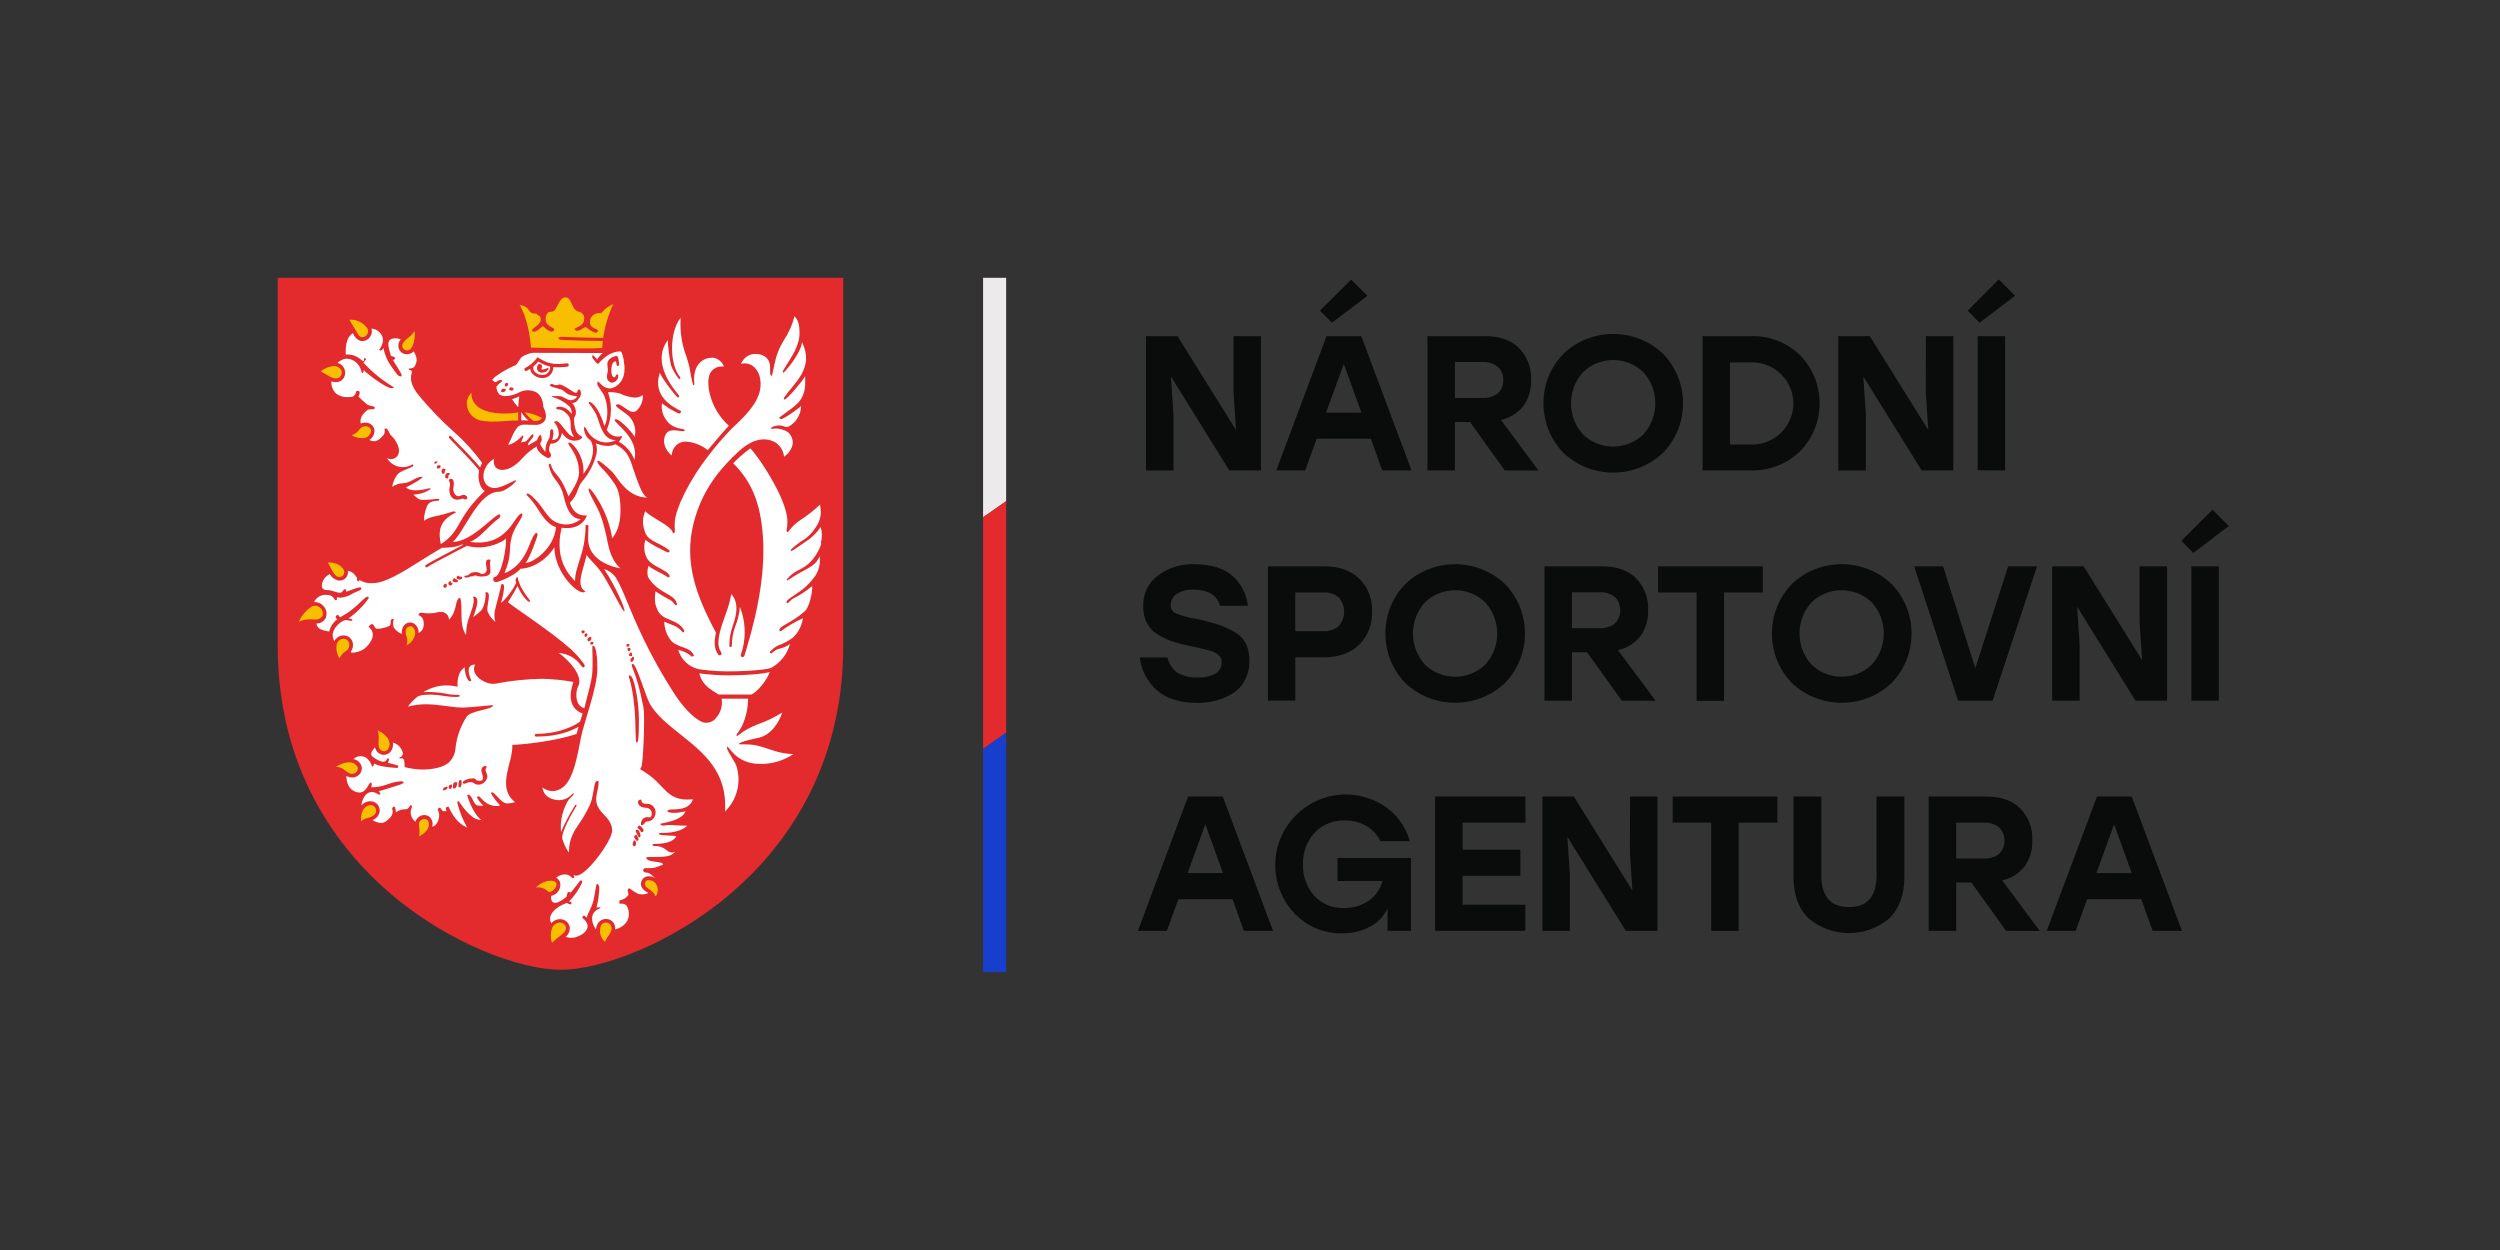 <svg xmlns="http://www.w3.org/2000/svg" xmlns:xlink="http://www.w3.org/1999/xlink" xmlns:serif="http://www.serif.com/" width="100%" height="100%" viewBox="0 0 692 346" xml:space="preserve" style="fill-rule:evenodd;clip-rule:evenodd;stroke-linejoin:round;stroke-miterlimit:2;"><rect x="0" y="0" width="692" height="346" fill="#333333" stroke="none"/> <g id="Vrstva_2"> </g> <g id="Vrstva_1"> <g transform="matrix(1,0,0,1,-75.15,-124.66)"> <path d="M230.3,393.08C219.17,393.08 199.46,385.87 183.3,372.08C169.03,359.9 152.02,338.08 152.02,303.42L152.02,201.55L308.56,201.55L308.56,303.45C308.56,338.14 291.56,359.93 277.28,372.11C261.14,385.87 241.43,393.11 230.28,393.11" style="fill:rgb(227,42,45);fill-rule:nonzero;"></path> </g> <g transform="matrix(1,0,0,1,-75.15,-124.66)"> <path d="M209.55,337.78C209.55,338.23 210.06,338.91 210.06,339.62C209.882,340.816 208.904,341.745 207.7,341.86C206.14,341.86 206.7,341.16 205.24,341.16C204.52,341.16 204.09,341.58 203.78,341.58C203.47,341.58 203.23,341.58 203.23,341.33C203.23,340.63 205.01,340.11 206.08,340.11C207.15,340.11 206.45,340.77 207.89,340.77C208.17,340.77 208.83,340.86 208.83,340.01C208.83,339.16 208.4,338.52 208.4,337.94C208.34,337.356 208.728,336.812 209.3,336.68C209.63,336.68 209.87,336.79 209.87,336.94C209.87,337.09 209.55,337.33 209.55,337.78M202.93,341.31C202.93,342.62 202.47,342.58 202.31,342.58C202.306,342.58 202.302,342.58 202.298,342.58C202.156,342.58 202.038,342.463 202.038,342.32C202.038,342.31 202.039,342.3 202.04,342.29C202.04,340.44 202.48,340.57 202.63,340.57C202.78,340.57 202.93,340.57 202.93,341.31M201.73,341.37C201.73,341.55 201.55,342.94 200.81,342.94C200.5,342.94 200.54,342.7 200.54,342.41C200.54,341.22 200.95,341.16 201.37,341.16C201.59,341.16 201.73,341.24 201.73,341.37M200.32,342.02C200.32,342.15 200.23,343.02 199.78,343.02C199.33,343.02 199.35,342.67 199.35,342.45C199.35,342.01 199.93,341.81 200.07,341.81C200.08,341.809 200.09,341.808 200.1,341.808C200.221,341.808 200.32,341.907 200.32,342.028C200.32,342.029 200.32,342.029 200.32,342.03M199.09,342.65C199.09,342.9 198.31,343.45 198.09,343.45C197.87,343.45 197.78,343.45 197.78,343.24C197.78,342.63 198.58,342.46 198.69,342.46C198.8,342.46 199.06,342.4 199.06,342.65M233.82,313.42C231.01,312.911 228.165,312.62 225.31,312.55C220.945,312.608 216.594,313.06 212.31,313.9C212.091,313.932 211.871,313.949 211.65,313.95C209.65,313.95 206.98,312.41 206.45,310.55C206.253,309.896 206.348,309.189 206.71,308.61C205.88,308.61 203.78,308.81 205.61,313.03C204.53,314.17 203.55,309.96 203.83,309.37C201.35,310.8 201.83,314.73 201.83,314.73L200.62,314.53C200.002,314.43 199.376,314.38 198.75,314.38C196.488,314.391 194.274,315.036 192.36,316.24C194.395,316.132 196.436,316.266 198.44,316.64C199.607,316.909 200.803,317.03 202,317C202.18,317 202.36,317 202.38,317.22C202.4,317.44 202.27,317.51 202.09,317.53C201.822,317.567 201.551,317.584 201.28,317.58C200.292,317.571 199.306,317.491 198.33,317.34C197.06,317.096 195.773,316.959 194.48,316.93C192.84,316.93 191.24,317.03 190.54,317.63C189.607,318.396 188.773,319.276 188.06,320.25C189.67,319.829 191.326,319.611 192.99,319.6C196.72,319.6 200.28,320.51 202.99,320.51C205.7,320.51 211.63,319.75 211.63,319.88C211.63,321.12 205.48,321.22 204.26,323.12C202.661,325.639 201.636,328.48 201.26,331.44C201.219,332.965 200.621,334.424 199.58,335.54C197.95,337.17 194.65,337.66 192.18,337.66C190.743,337.655 189.311,337.49 187.91,337.17L187.13,336.98L187.13,336.17C187.13,333.44 185.61,335.22 185.69,334.32C186.25,334.246 186.673,333.764 186.673,333.2C186.673,333.007 186.624,332.818 186.53,332.65C186.106,331.451 185.118,330.534 183.89,330.2C184.079,331.222 183.744,332.274 183,333C182.547,333.383 181.973,333.595 181.38,333.6C180.962,333.598 180.552,333.488 180.19,333.28C179.558,332.883 179.111,332.249 178.95,331.52C178.38,332.18 177.56,333.11 178.03,333.83C178.27,334.2 181.71,336.83 182.32,334.65C182.38,334.43 182.83,334.65 182.83,334.92C182.83,335.19 182.45,335.74 182.53,335.78C183.18,336.07 185.34,336.37 185.4,336.72C185.46,337.07 185.22,337.23 184.92,337.22C180.41,336.93 179.1,336.29 178.69,335.94C178.69,336.5 178.25,337.08 178.12,336.76C177.871,335.912 177.385,335.152 176.72,334.57C175.61,333.683 173.993,333.775 172.99,334.78C174.135,334.971 175.048,335.853 175.28,336.99C175.409,338.06 174.846,339.102 173.88,339.58C173.496,339.775 173.071,339.874 172.64,339.87C172.07,339.858 171.511,339.711 171.01,339.44C171.13,343.54 173.83,344.03 174.69,344.03C176.54,344.03 177.32,341.28 177.69,341.28C178.47,341.28 177.69,342.59 178.05,342.59C179.299,342.565 180.538,342.363 181.73,341.99C182.48,341.78 183.05,341.5 183.73,341.32C185.45,340.87 186.85,340.76 186.85,341.21C186.85,341.66 185.49,341.97 184.02,342.44C182.55,342.91 180.72,343.49 179.94,343.69C180.58,344.23 180.5,344.62 180.16,344.62C179.82,344.62 179.16,343.89 178.11,343.89C175.89,343.89 175.17,346.89 175.21,347.58C176.024,346.613 177.339,346.22 178.55,346.58C179.619,346.968 180.315,348.014 180.26,349.15C180.131,350.297 179.351,351.272 178.26,351.65C178.96,352.119 179.77,352.398 180.61,352.46C181.69,352.46 182.39,351.74 183.28,350.83C183.823,350.192 183.99,349.313 183.72,348.52C183.64,348.16 184.15,347.92 184.25,347.94C184.76,348.04 184.65,349.58 184.77,349.49C185.479,348.965 186.337,348.678 187.22,348.67C187.61,348.67 188.1,348.74 188.65,347.67C188.84,347.3 189.29,347.67 189.15,348.11C188.468,349.503 188.893,351.201 190.15,352.11C190.316,351.552 190.67,351.069 191.15,350.74C191.995,350.105 193.165,350.105 194.01,350.74C194.784,351.424 195.086,352.503 194.78,353.49C196.32,353.3 197.35,350.28 196.29,348.77C196.2,348.63 196.69,348.21 196.88,348.21C197.07,348.21 197.58,349.21 197.88,349.21C198.173,349.217 198.465,349.187 198.75,349.12C198.633,348.853 198.559,348.57 198.53,348.28C198.53,348.12 199.21,347.91 199.32,347.96C199.43,348.01 200.85,352.24 204.46,353.72C203.224,351.524 202.295,349.169 201.7,346.72C201.7,346.6 201.95,346.38 202.09,346.41C202.23,346.44 205.25,351.6 208.09,351.6L208.37,351.6C205.92,349.79 204.48,344.93 204.49,344.78C204.5,344.63 204.88,344.57 205.02,344.66C206.14,345.36 206.17,347.66 207.69,347.66L208.98,347.66C208.233,347.022 207.619,346.244 207.17,345.37C207.17,345.26 207.38,345.06 207.6,345.06C208.22,345.06 209.33,347.77 212.69,347.77C212.999,347.793 213.308,347.738 213.59,347.61C212.59,346.591 211.73,345.444 211.03,344.2C211.063,344.069 211.176,343.973 211.31,343.96C212.14,343.96 213.99,347.05 215.45,347.05C216.223,347.038 216.991,346.917 217.73,346.69C213.96,343.83 215.35,339.25 216.16,335.86C216.552,334.534 216.82,333.175 216.96,331.8L216.96,330.86L217.9,330.81C219.54,330.72 228.52,329.94 234.74,327.81C234.74,327.81 234.92,327.11 235.32,325.81C233.53,326.81 229.96,328.55 223.55,328.55C223.342,328.55 223.17,328.378 223.17,328.17C223.17,327.962 223.342,327.79 223.55,327.79C230.37,327.79 234.69,325.22 235.71,324.39C235.95,323.59 236.42,322.13 236.42,322.13C236.42,322.13 231.25,320.91 233.84,313.5M204.51,262.35C204.511,262.36 204.511,262.37 204.511,262.38C204.511,262.664 204.283,262.9 204,262.91C203.59,262.91 203.52,262.68 203.22,262.68C202.753,262.823 202.275,262.923 201.79,262.98C199.79,262.98 199.53,260.98 199.53,260.32C199.53,259.66 199.72,259.32 199.72,258.69C199.72,258.06 199.4,257.85 199.4,257.63C199.4,257.41 199.75,257.18 199.89,257.18C200.71,257.18 200.77,258 200.77,258.64C200.77,259.28 200.62,259.56 200.62,260.02C200.62,261.14 201.29,262.02 202.06,262.02C202.83,262.02 202.7,261.64 203.4,261.64C203.875,261.612 204.319,261.885 204.51,262.32M199.66,255.86C199.66,256.05 199.22,256.13 199.22,256.49C199.22,256.64 199.28,256.64 199.28,256.77C199.27,256.96 199.111,257.111 198.92,257.111C198.91,257.111 198.9,257.111 198.89,257.11C198.4,257.11 198.38,256.79 198.38,256.56C198.38,255.63 199.02,255.56 199.28,255.56C199.54,255.56 199.66,255.69 199.66,255.89M198.46,254.62C198.46,254.97 198.26,254.87 198.26,255.36C198.255,255.612 198.052,255.82 197.8,255.83C197.48,255.83 197.39,255.4 197.39,255.07C197.39,254.58 197.66,254.38 197.92,254.38C198.18,254.38 198.46,254.44 198.46,254.62M197.11,253.76C197.11,254.31 196.41,254.38 196.33,254.38C196.25,254.38 196.1,254.27 196.1,254.03C196.1,253.58 196.22,253.43 196.61,253.43C196.82,253.43 197.11,253.43 197.11,253.76M196.22,252.49C196.22,252.59 195.88,253 195.65,253C195.42,253 195.32,252.94 195.32,252.8C195.32,252.66 195.71,252.33 195.92,252.33C196.13,252.33 196.22,252.39 196.22,252.49M207.8,254.89C205.95,252.59 203.54,250.14 201.8,248.34C200.8,247.27 199.93,246.43 199.48,245.9C199.43,245.839 199.403,245.763 199.403,245.685C199.403,245.582 199.45,245.484 199.53,245.42C199.592,245.354 199.679,245.316 199.77,245.316C199.861,245.316 199.948,245.354 200.01,245.42C200.44,245.93 201.26,246.76 202.3,247.82C203.98,249.53 206.24,251.82 208.06,254.04C208.203,253.607 208.388,253.188 208.61,252.79L208.43,252.55C206.174,249.456 203.577,246.625 200.69,244.11C197.373,241.128 194.268,237.917 191.4,234.5C188.61,231.21 188.71,229.39 189.13,227.81C189.39,226.87 188.26,227.37 188.26,226.7C188.6,226.7 189.69,226.56 189.94,226.06C190.54,224.84 190.88,224.06 189.67,221.92C189.193,222.422 188.533,222.711 187.84,222.72C186.756,222.77 185.776,222.049 185.5,221C185.266,220.151 185.485,219.239 186.08,218.59C185.624,218.397 185.135,218.299 184.64,218.3C181.64,218.3 182.75,220.97 183.37,223.18C183.71,223.31 184.37,223.31 184.57,223.88C184.57,223.98 184.05,224.27 183.93,224.35C184.14,224.78 184.61,225.4 185.18,226.35C185.91,227.61 186.76,228.85 186.1,228.85C185.28,228.85 184.84,228.01 183.64,226.32C182.464,224.749 181.663,222.929 181.3,221C181.17,221.22 180.73,222 180.09,221.53C182.92,217.74 179.35,215.53 177.97,215.64C178.163,216.278 178.102,216.966 177.8,217.56C177.349,218.51 176.37,219.102 175.32,219.06C174.79,219.06 173.57,218.65 172.84,216.88C170.65,218.21 170.84,221.5 170.84,222.8C172.409,222.675 173.963,223.204 175.13,224.26C176.297,225.316 175.77,223.75 175.96,223.75C176.183,223.785 176.387,223.894 176.54,224.06C176.54,224.14 175.7,225 175.76,225.06C178.214,227.717 181.04,230.004 184.15,231.85C183.63,233.35 177.22,228.53 175.82,227.11C175.82,227.82 175.54,227.94 175.32,227.94C174.59,224.24 171.42,223.58 170.21,224.09C169.597,224.331 169.026,224.668 168.52,225.09C169.451,225.318 170.205,226.004 170.52,226.91C170.89,227.916 170.635,229.05 169.87,229.8C169.38,230.233 168.743,230.462 168.09,230.44C167.676,230.429 167.266,230.361 166.87,230.24C166.792,231.524 167.296,232.777 168.24,233.65C169.18,234.326 170.325,234.654 171.48,234.58C172.41,234.58 173.48,234.64 173.75,232.94C175.44,232.44 174.39,234.43 174.39,234.43C175.119,235.203 175.905,235.922 176.74,236.58C177.74,237.31 179.51,236.86 178.66,237.95C178.19,237.95 177.25,237.82 176.77,238.21C174.77,239.8 174.84,241.12 175.01,241.9C175.609,241.619 176.287,241.552 176.93,241.71C177.865,241.915 178.596,242.653 178.79,243.59C178.903,244.722 178.364,245.825 177.4,246.43C177.786,246.657 178.222,246.784 178.67,246.8C179.52,246.8 180.28,246.3 181.28,245.12C181.646,244.634 181.75,243.998 181.56,243.42C182.42,242.64 182.89,244.73 183.3,245.1C184.71,246.36 185.72,248.37 185.59,249.65C185.548,250.328 185.197,250.951 184.64,251.34C184.265,251.605 183.819,251.752 183.36,251.76C182.968,251.753 182.585,251.643 182.25,251.44C183.156,253.002 184.83,253.966 186.636,253.966C187.557,253.966 188.461,253.715 189.25,253.24C189.48,253.12 189.63,253.47 189.57,253.56C189.13,254.25 186.2,254.81 185.19,255.96C184.406,256.966 183.896,258.158 183.71,259.42C184.552,258.842 185.532,258.497 186.55,258.42C188.82,258.42 190.11,256.63 191.94,256.63C192.94,256.63 188.79,259.03 187.52,259.57C189.2,261.25 193.91,259.8 194.03,259.8C194.15,259.8 194.3,259.8 194.3,260.06C192.889,261.006 191.238,261.53 189.54,261.57C190.41,262.33 191.13,263.02 191.9,263.02C196.19,263.02 196.74,262.4 196.74,263.02C196.74,263.64 194.03,262.67 193.24,265.02C192.759,266.229 192.512,267.519 192.51,268.82C193.94,267.82 194.98,267.72 196.92,267.28C198.86,266.84 200.39,266.21 200.8,266.21C201.21,266.21 201.37,266.52 201.24,266.58C196.18,268.94 196.62,272.58 197.18,275.27C203.01,271.54 201.1,268.46 209.33,260.55C208.24,260 207.18,257.55 207.76,254.83M218.88,234.38C218.238,234.698 217.569,234.956 216.88,235.15C217.321,235.862 217.826,236.531 218.39,237.15L218.6,237.34C218.646,236.335 218.746,235.334 218.9,234.34M226.97,226.77C226.626,227.458 225.884,227.859 225.12,227.77C225.072,227.776 225.023,227.779 224.975,227.779C224.327,227.779 223.795,227.246 223.795,226.599C223.795,226.536 223.8,226.472 223.81,226.41C223.81,226.05 224.02,225.41 224.49,225.41C224.497,225.41 224.504,225.41 224.51,225.41C224.887,225.41 225.199,225.714 225.21,226.09C225.21,226.31 225.04,226.5 225.04,226.72C225.04,226.94 225.21,226.95 225.41,226.95C225.898,226.879 226.369,226.72 226.8,226.48C226.95,226.48 226.97,226.68 226.97,226.78M227.41,226.12C226.252,225.852 225.148,225.385 224.15,224.74C223.758,225.235 223.312,225.684 222.82,226.08C222.628,226.662 222.81,227.306 223.28,227.7C224.094,228.436 225.258,228.649 226.28,228.25C227.055,227.836 227.509,226.995 227.43,226.12M246.51,225.41C246.51,225.64 246.45,225.98 246.16,225.98C245.57,225.98 245.94,224.69 245.48,224.69C245.18,224.69 244.36,225.06 244.36,227.09C244.36,228.73 244.81,229.09 245.22,229.09C245.63,229.09 245.49,228.31 246,228.31C246.15,228.31 246.275,228.43 246.28,228.58C246.283,228.623 246.285,228.667 246.285,228.71C246.285,229.726 245.456,230.566 244.44,230.58C243.71,230.415 243.175,229.778 243.14,229.03C243.14,228.28 243.4,227.64 243.4,227.03C243.4,226.42 243.26,225.98 243.26,225.44C243.26,223.83 245.26,223.19 245.82,223.19C246.38,223.19 246.51,225.19 246.51,225.41M232.58,225.65C232.583,225.671 232.585,225.692 232.585,225.714C232.585,225.929 232.423,226.112 232.21,226.14C230.91,226.343 229.59,226.384 228.28,226.26C228.335,227.426 227.688,228.518 226.64,229.03C226.212,229.219 225.748,229.315 225.28,229.31C224.329,229.307 223.413,228.951 222.71,228.31C222.256,227.906 221.97,227.345 221.91,226.74C221.587,226.954 221.253,227.151 220.91,227.33C220.847,227.344 220.783,227.344 220.72,227.33C220.556,227.329 220.405,227.236 220.33,227.09C220.229,226.881 220.314,226.626 220.52,226.52C221.753,225.876 222.831,224.972 223.68,223.87L223.91,223.53L224.26,223.74C226.61,225.21 228.26,225.74 232.08,225.22C232.313,225.191 232.529,225.357 232.56,225.59M217.3,232.21C217.3,232.45 217.18,232.77 216.92,232.77C216.66,232.77 216.13,232.77 216.13,232.52C216.13,232.27 216.13,231.87 216.54,231.87C216.77,231.87 217.3,231.97 217.3,232.21M215.79,231C215.79,231.19 215.71,231.62 215.31,231.62C214.91,231.62 214.89,231.51 214.89,231.38C214.89,231.25 214.95,230.63 215.31,230.63C215.67,230.63 215.79,230.8 215.79,231M214.42,232.25C214.66,232.25 215.16,232.25 215.16,232.58C215.16,232.91 214.67,233.23 214.27,233.23C213.87,233.23 213.87,233.11 213.87,232.95C213.87,232.79 213.96,232.25 214.42,232.25M247.84,224.43L247.72,223.9C247.51,222.97 247.24,221.84 246.72,221.9C242.93,222.18 240.95,225.36 240.72,225.36C240.33,225.36 240.01,224.84 239.54,224.26C239.22,223.87 239.08,223.79 239.08,223.26C239.08,222.5 240,223.63 240.41,224.19C240.838,223.51 241.367,222.9 241.98,222.38C239.47,222.38 222.91,222.32 222.72,222.32C222.273,222.355 221.832,222.449 221.41,222.6C219.6,223.23 219.33,223.67 218.89,224.4C218.659,224.793 218.398,225.167 218.11,225.52L217.94,225.71L217.7,225.8C215.936,226.552 214.259,227.494 212.7,228.61L212.59,228.69C212.191,228.932 211.836,229.239 211.54,229.6C211.244,229.961 211.54,229.84 212.14,230.46C212.483,230.397 212.804,230.245 213.07,230.02C213.48,229.7 214.5,229.89 214.07,230.26C213.516,230.653 213.012,231.113 212.57,231.63C212.542,232.407 212.806,233.168 213.31,233.76C213.863,234.183 214.559,234.373 215.25,234.29C216.455,234.232 217.632,233.911 218.7,233.35C220.192,232.513 222.005,232.464 223.54,233.22C224.41,233.73 225.45,234.86 225.54,237.29C226.13,238.48 226.65,240.08 225.88,241.19C225.212,241.974 224.193,242.372 223.17,242.25L222.17,242.25C221.02,242.25 219.42,241.92 218.48,242.81C217.808,243.638 217.262,244.562 216.86,245.55C216.552,246.326 216.188,247.078 215.77,247.8C218.16,247.37 219.52,245.19 219.94,245.19C220.36,245.19 219.44,246.53 219.43,247.19C219.764,246.985 220.148,246.877 220.54,246.88C221.01,246.88 222.25,244.88 222.54,244.88C222.83,244.88 222.83,245.02 222.83,245.17C222.83,246.01 221.25,246.93 221.25,247.88C221.25,248.14 223.6,246.56 223.85,246.46C223.85,246.17 224.32,245.07 224.79,245.07C224.94,245.07 225.1,245.89 225.1,246.42C225.1,246.95 224.69,247.16 224.69,247.53C224.69,247.9 226.13,249.99 226.13,249.68C226.13,246.34 227.38,246.81 227.38,244.8C227.38,243.38 227.75,243.47 227.93,243.47C228.11,243.47 228.32,243.55 228.32,244.47C228.325,245.152 228.206,245.83 227.97,246.47C231.03,246.47 229.64,242.55 228.57,241.57C228.36,241.37 229,241.22 229.1,241.22C230.43,241.22 232.24,245.59 234.1,245.59C233.534,244.914 233.207,244.07 233.17,243.19C232.99,241.58 233.34,240.19 231.78,238.96C231.178,238.333 230.349,237.972 229.48,237.96C229.29,237.954 229.127,237.817 229.09,237.63C229.09,237.43 229.2,237.27 230.09,237.27C230.98,237.27 232.09,237.56 233.45,239.27C233.467,238.521 233.238,237.787 232.8,237.18C231.562,236.034 230.082,235.179 228.47,234.68C226.858,234.181 228.39,234.31 230.01,234.31C231.11,234.31 232.01,235.44 233.14,235.44C234.05,235.44 234.89,234.68 234.89,234.35C234.141,234.29 233.402,234.139 232.69,233.9C231.86,233.64 231.24,232.71 230.5,232.48C228.8,231.94 227.34,231.69 227.34,231.33C227.34,231.19 227.63,230.92 227.93,230.92C228.23,230.92 228.32,231.27 229.1,231.27C229.7,231.27 229.64,231.09 230.05,231.09C231.15,231.09 233.92,233.41 234.54,233.41C235.16,233.41 234.85,232.5 235.4,232.5C235.95,232.5 235.95,233.32 235.95,233.55C235.977,234.158 235.704,234.741 235.22,235.11C234.936,235.795 234.251,236.231 233.51,236.2C233.92,236.63 235.32,238.62 234.05,240.32C234.05,241.18 233.92,244.77 236.31,245.53C236.75,246.16 233,248.17 230.7,244.46C230.44,245.79 229.76,247.54 227.52,247.46C226.52,249.94 227.67,249.69 227.67,250.68C227.665,251.097 227.327,251.439 226.91,251.45C226.56,251.45 223.71,249.9 223.71,248.23C222.212,249.11 220.862,250.22 219.71,251.52C218.811,252.598 217.71,253.492 216.47,254.15C214.74,254.95 213.18,254.91 212.38,254.04C211.827,253.359 211.671,252.435 211.97,251.61C207.75,254.04 208.17,259.75 212.04,259.75C214.24,259.75 218.04,257.16 218.04,257.65C218.04,258.14 214.97,260.77 213.26,260.77C207.5,260.77 203.7,271.95 200.48,274.65C205.89,274.65 211.89,267.02 213.48,267.02C213.63,267.02 213.75,267.76 213.29,268.09C210.41,270.14 208.07,273.65 205.21,274.65C216.02,276.29 217.53,266.78 219.63,266.78C220.36,267.51 217.63,270.12 216.8,273.26C215.8,277.12 217,277.95 214.8,283.26C215.44,283.26 218.02,281.81 219.63,279.5C221.76,276.44 222.07,273.57 223.46,272.18C223.68,271.96 223.95,272.46 223.95,272.77C223.95,273.08 221.73,279.35 220.61,280.48C222.71,280.48 228.56,276.48 229.04,270.56C227.39,270.1 225.84,268.47 224.33,266.03C221.53,261.53 220.56,261.93 220.97,261.37C221.38,260.81 223.31,262.82 224.33,264.04C225.35,265.26 226.48,267.3 227.91,268.5C230.271,270.339 233.629,270.268 235.91,268.33C232.91,268.33 231.78,264.67 231.23,262.17C230.45,258.62 228.45,257.29 227.81,255.73C227.06,253.91 226.86,253 227.36,253C227.71,253 227.64,253.79 228.36,254.91C229.59,256.7 230.53,256.91 232.52,262.07C233.19,260.96 235.43,257.82 235.43,255.51C235.43,250.17 231.98,247.79 232.52,247.2C233.06,246.61 237.03,250.38 236.64,255.83C240.41,251.03 239.39,246.97 238.24,246.26C237.09,245.55 236.59,243.06 236.84,242.95C237.54,242.61 237.41,244.76 240.09,246.32C241.773,247.344 243.877,247.408 245.62,246.49C241.88,246.49 241.23,241.86 240.35,239.78C239.47,237.7 238.03,236.33 238.1,236.1C238.36,235.27 240.86,237.17 242.45,242.61C243.91,239.88 243.2,235.37 242.03,233.54C241.03,231.93 240.03,230.96 240.64,230.34C240.98,229.98 242.49,233.34 245.4,231.73C247.96,230.29 248.4,227.32 247.78,224.5M219.44,241C220.17,241 220.82,241 221.44,241.08C220.637,240.424 219.959,239.628 219.44,238.73L219.44,241M250.8,245.65C251.274,243.843 250.878,241.914 249.73,240.44C248.73,238.92 245.05,237.28 245.73,236.72C246.91,235.72 249.49,239.77 251.3,238.38C252.529,237.271 253.191,235.663 253.1,234.01C252.895,234.149 252.677,234.27 252.45,234.37C251.91,234.602 251.328,234.718 250.74,234.71C249.348,234.586 247.991,234.203 246.74,233.58C245.665,233.29 244.552,233.166 243.44,233.21C244.642,236.598 244.52,240.318 243.1,243.62C243.873,245.152 245.677,245.887 247.3,245.33C247.4,245.33 247.2,246.16 246.44,246.93C248.427,248.028 249.957,249.803 250.75,251.93C252.21,245.8 244.86,241.64 245.32,240.85C245.93,239.85 250.08,244.12 250.86,245.66M246.92,282C245.18,280.59 243.97,277.93 243.43,275.15C242.12,268.36 240.97,266.23 240.21,264.75C239.45,263.27 237.89,260.58 238.07,259.97C238.25,259.36 240,261.55 241.77,264.97C243.17,267.694 244.126,270.624 244.6,273.65C246.41,271.51 246.9,268.65 246.9,265.89C246.9,261.43 245.99,259.57 245.15,258.41C244.252,257.075 243.249,255.815 242.15,254.64C241.36,253.94 240.26,252.58 240.53,252.23C240.8,251.88 243.09,253.76 244.66,255.33C245.99,256.65 248.66,262.38 254.3,262.38C252.81,261.66 251.88,258.53 250.38,254.33C250.043,253.093 249.574,251.896 248.98,250.76C248.137,249.389 246.904,248.299 245.44,247.63C244.33,248.2 242.62,248.39 240.08,247.37C240.406,248.302 240.465,249.307 240.25,250.27C239.552,253.123 238.18,255.767 236.25,257.98C234.8,259.78 235.34,261.3 232.9,263.84C234.24,267.9 237.17,267.27 237.55,267.35C237.7,267.35 236.33,271.56 230.67,270.74L230.61,270.74C228.26,280.35 233.69,284.74 234.32,285.51C234.32,281.21 237.23,277.8 237.23,270.19C237.23,269.82 238.02,269.94 238.03,270.19C238.03,271.98 237.95,272.5 237.95,273.81C237.95,280.48 246.37,281.97 246.95,281.97M250.64,306.88C250.64,307.37 250.22,307.88 250.04,307.88C249.86,307.88 249.75,307.79 249.75,307.66C249.75,307.53 249.62,307.43 249.62,307.27C249.62,306.93 249.98,306.95 249.98,306.81C250.018,306.645 250.139,306.512 250.3,306.46C250.41,306.46 250.64,306.39 250.64,306.88M249.76,306.31C249.31,306.31 249.23,306.04 249.23,305.9C249.23,305.76 249.34,305.78 249.38,305.72C249.42,305.66 249.38,305.51 249.46,305.43C249.557,305.325 249.688,305.257 249.83,305.24C249.925,305.245 250,305.325 250,305.42C250,305.423 250,305.427 250,305.43C250,305.51 250.13,305.71 250.13,305.82C250.13,305.93 250.21,306.31 249.76,306.31M249.68,304.31C249.68,304.53 249.56,304.91 249.23,304.91C248.9,304.91 248.83,304.47 248.83,304.31C248.871,304.115 249.032,303.966 249.23,303.94C249.451,303.932 249.645,304.092 249.68,304.31M249.4,303.17C249.4,303.52 249.01,303.69 248.83,303.69C248.65,303.69 248.52,303.43 248.52,303.25C248.52,303.07 248.83,302.9 249.01,302.9C249.19,302.9 249.4,302.95 249.4,303.17M249.51,311.62C250.62,311.62 252,318.55 252,323.82C252,329.09 251.83,330.21 251.37,330.21C250.91,330.21 251.24,325.67 250.76,320.43C250.02,312.43 248.59,311.62 249.51,311.62M250.29,358.34C250.29,357.99 250.55,357.25 250.73,357.25C251.29,357.25 251.17,358.34 251.17,358.48C251.137,358.717 250.939,358.898 250.7,358.91C250.41,358.91 250.29,358.55 250.29,358.34M250.68,356.34C250.68,356.24 250.8,355.77 251.18,355.77C251.56,355.77 251.89,356.77 251.89,357.02C251.885,357.243 251.703,357.425 251.48,357.43C251.105,357.16 250.825,356.779 250.68,356.34M251.5,355.54C251.336,355.278 251.193,355.004 251.07,354.72C251.13,354.489 251.341,354.327 251.58,354.33C252.09,354.33 252.46,355.77 252.46,355.95C252.46,356.13 252.32,356.46 252.09,356.46C251.86,356.46 251.74,355.98 251.5,355.54M252.17,354.33C251.91,354.05 251.6,353.86 251.6,353.76C251.6,353.66 251.89,353.16 252.09,353.16C252.29,353.16 253.3,353.98 253.3,354.53C253.3,354.82 252.93,355.03 252.77,355.03C252.61,355.03 252.45,354.64 252.17,354.33M252.77,353.08C252.28,353.08 252.58,350.85 254.26,350.85C255.09,350.85 255.55,351.24 255.55,349.68C255.463,348.86 254.755,348.235 253.93,348.25C251.93,348.25 251.72,346.87 251.72,346.73C251.72,346.59 251.89,345.98 252.45,345.98C253.01,345.98 252.28,347.17 254,347.17C254.099,347.157 254.198,347.151 254.298,347.151C255.571,347.151 256.618,348.198 256.618,349.471C256.618,349.567 256.612,349.664 256.6,349.76C256.556,350.973 255.582,351.964 254.37,352.03C253.49,352.03 253.57,353.08 252.77,353.08M239.42,302.59C239.42,302.597 239.42,302.603 239.42,302.61C239.42,302.879 239.199,303.1 238.93,303.1C238.93,303.1 238.93,303.1 238.93,303.1C238.55,303.1 238.53,302.89 238.53,302.69C238.551,302.469 238.748,302.303 238.97,302.32C239.27,302.32 239.42,302.42 239.42,302.59M238.84,301.37C238.816,301.777 238.519,302.119 238.12,302.2C237.8,302.2 237.74,301.76 237.74,301.58C237.74,301.4 238.29,300.94 238.47,300.94C238.65,300.94 238.84,300.94 238.84,301.37M237.74,300.37C237.732,300.683 237.491,300.945 237.18,300.98C236.98,300.98 236.94,300.59 236.94,300.37C236.94,300.15 237.27,299.98 237.43,299.98C237.59,299.98 237.74,299.98 237.74,300.37M237,299.51C236.979,299.778 236.749,299.986 236.48,299.98C236.2,299.98 236.11,299.71 236.11,299.51C236.11,299.31 236.18,299.15 236.55,299.15C236.92,299.15 237,299.26 237,299.51M210.78,280.6C210.78,281.21 210.91,281.75 210.91,282.81C210.91,283.87 209.91,284.24 208.49,284.24C207.07,284.24 207.34,283.97 206.7,283.97C206.06,283.97 206.4,284.21 205.56,284.21C204.9,284.21 205.47,284.52 204.24,284.52C203.9,284.52 203.67,284.41 203.67,284.21C203.67,284.01 204.02,283.97 204.33,283.97C205.13,283.97 204.92,283.02 206.87,283.02C207.98,283.02 207.87,283.53 208.73,283.53C209.362,283.495 209.864,282.965 209.864,282.332C209.864,282.301 209.862,282.271 209.86,282.24C209.86,281.73 209.68,281.34 209.68,280.45C209.68,279.56 210.23,279.53 210.42,279.53C210.61,279.53 210.91,279.53 210.91,279.74C210.91,279.95 210.78,280.29 210.78,280.6M203.12,284.43C203.12,284.58 203.07,285.07 202.4,285.07C201.47,285.07 201.54,284.56 201.54,284.43C201.54,284.3 201.93,283.97 202,283.97C202.08,283.983 202.142,284.049 202.15,284.13C202.15,284.21 202.23,284.27 202.46,284.27C202.69,284.27 203.12,284.27 203.12,284.43M201.39,285.03C201.613,285.06 201.812,285.188 201.93,285.38C201.93,285.387 201.93,285.393 201.93,285.4C201.93,285.647 201.727,285.85 201.48,285.85C201.477,285.85 201.473,285.85 201.47,285.85C200.78,285.85 200.41,285.6 200.41,285.38C200.41,285.16 200.72,284.7 200.96,284.7C201.2,284.7 201.17,285.03 201.39,285.03M200.39,286.24C200.312,286.512 200.072,286.708 199.79,286.73C199.485,286.709 199.249,286.446 199.26,286.14C199.248,285.811 199.501,285.526 199.83,285.5C200,285.5 199.96,285.6 199.96,285.77C199.96,285.94 199.96,285.99 200.18,285.99C200.4,285.99 200.39,286.14 200.39,286.24M198.81,286.91C198.806,287.154 198.604,287.352 198.36,287.352C198.347,287.352 198.333,287.351 198.32,287.35C197.99,287.35 197.87,287.16 197.87,286.98C197.87,286.8 198.03,286.24 198.46,286.24C198.89,286.24 198.81,286.69 198.81,286.91M273.08,323.73C272.421,324.357 271.55,324.714 270.64,324.73C270.331,324.73 270.023,324.679 269.73,324.58C268.28,324.1 265.43,322.06 262.15,317.2C257.774,310.498 253.977,303.436 250.8,296.09C248.73,291.44 247.41,287.46 245.54,284.42C244.751,283.339 243.631,282.546 242.35,282.16C245.65,287.1 248.35,293.45 247.98,293.84C247.61,294.23 244.98,288.56 242.19,283.98C240.45,281.12 237.92,279.23 237.54,278.23C236.41,283 234.49,286.8 237.2,288.38C235.59,289.99 228.61,283.25 228.61,276.16C225.44,281.08 220.66,282.16 219.19,282.08C217.98,283.84 213.1,285.79 212.51,285.79C211.34,285.79 211.63,284.38 212.02,284.38C213.95,284.38 215.46,275.86 215.19,273.64C215.19,274.18 211.44,276.18 207.88,276.18C206.71,276.207 205.544,276.055 204.42,275.73L200.55,277.73C197.36,279.41 194.35,281 193.38,281.64C193.324,281.679 193.258,281.7 193.19,281.7C193.073,281.697 192.965,281.637 192.9,281.54C192.798,281.381 192.842,281.165 193,281.06C194,280.41 197,278.81 200.23,277.12L203.46,275.41C203.337,275.4 203.213,275.4 203.09,275.41C202.32,275.41 202.21,276.22 197.51,276.29L196.83,276.68C195.1,277.68 193.3,278.8 191.56,279.9C186.51,283.08 181.74,286.08 178.26,286.08C176.997,286.18 175.734,285.872 174.66,285.2C174.66,285.43 174.51,285.55 174.22,285.55C173.93,285.55 173.98,285.01 173.97,284.55C173.81,284.37 173.67,284.19 173.53,284.01C173.062,283.285 172.303,282.797 171.45,282.67C171.539,283.289 171.388,283.918 171.03,284.43C170.601,285.024 169.913,285.378 169.18,285.38C168.021,285.284 166.99,284.6 166.45,283.57C165.376,284.06 164.584,285.015 164.3,286.16C164,287.53 164.62,288 165.82,288C167.02,288 168.41,288.75 169.23,288.75C170.05,288.75 170.09,287.75 170.7,287.75C171.12,287.75 170.83,288.43 170.99,288.43C171.31,288.43 173.89,287.24 174.87,287.24C175.11,287.24 175.16,287.29 175.16,287.53C175.16,288.09 174.1,288.27 172.88,288.89C171.846,289.563 170.667,289.981 169.44,290.11C168.72,290.11 169.04,289.99 168.53,289.99C168.23,289.99 168.6,290.82 168.23,290.82C167.36,290.82 167.84,289.31 165.38,289.31C163.978,289.254 162.672,290.043 162.07,291.31C163.019,291.236 163.95,291.606 164.59,292.31C165.467,293.173 165.767,294.47 165.36,295.63C164.889,296.649 163.842,297.285 162.72,297.23C162.91,298.78 164.42,299.14 165.83,299.39L166.27,299.47C166.585,298.118 167.368,296.921 168.48,296.09C168.48,295.84 168.06,295.94 168.06,295.5C168.085,295.189 168.307,294.926 168.61,294.85C168.89,294.85 169.08,295.5 169.31,295.5C170.524,294.872 171.673,294.125 172.74,293.27C174.66,291.74 176.27,289.83 176.82,289.83C177.37,289.83 177.2,290.11 177.2,290.2C176.463,291.344 175.586,292.392 174.59,293.32C173.698,294.275 172.69,295.115 171.59,295.82C171.81,295.82 172.7,296.05 172.7,296.28C172.7,296.51 172.47,296.5 172.24,296.5C172.01,296.5 171.07,296.28 170.88,296.28C169.97,296.28 167.47,298.16 167.25,300.12C167.183,300.816 167.337,301.516 167.69,302.12C168.174,301.212 169.094,300.614 170.12,300.54C171.176,300.483 172.168,301.074 172.62,302.03C173.028,302.982 172.914,304.081 172.32,304.93C171.726,305.779 174.81,305.13 175.88,304.32C177.49,303.09 179.78,300.19 177.15,298.16C178.71,296.16 178.56,298.77 179.57,298.73C180.695,298.675 181.8,298.414 182.83,297.96C183.86,297.506 182.52,295.96 184.19,295.96C183.882,296.698 183.854,297.523 184.11,298.28C184.639,299.148 185.457,299.803 186.42,300.13C186.216,299.17 186.532,298.169 187.25,297.5C187.927,296.896 188.921,296.791 189.71,297.24C190.59,297.818 191.088,298.831 191.01,299.88C192.39,299.15 192.58,297.99 192.37,296.49C192.239,295.745 191.695,295.136 190.97,294.92C191.24,293.5 192.75,295.03 196.21,294.15C196.515,294.081 196.827,294.044 197.14,294.04C198.033,293.989 198.87,294.495 199.24,295.31C199.356,295.597 199.42,295.901 199.43,296.21C201.97,293.57 200.88,290.51 202.52,290.12C203.4,292.77 202.09,297.71 204.17,300.39C204.169,299.108 204.33,297.831 204.65,296.59C205.65,293.59 206.81,291.13 206.03,289.78C207.61,289.84 207.77,291.11 206.13,295.47C206.887,294.934 207.605,294.346 208.28,293.71C209.21,292.77 209.76,289.9 209.52,288.63C211.61,288.11 209.52,292.77 210.16,294.04C210.628,295.121 211.352,296.072 212.27,296.81C211.61,294.51 212.33,293.04 212.73,291.33C213.04,290.05 213.64,287.95 213.9,286.46C215.63,285.3 213.9,291.46 213.78,291.63C215.547,290.044 216.994,288.132 218.04,286C217.59,284.94 218.16,284.45 218.39,284.33C219.13,288.19 222.18,290.83 221.88,291.18C221.58,291.53 220.69,290.62 219.88,289.53C219.293,288.683 218.8,287.774 218.41,286.82C217.41,288.82 215.75,291.35 215.75,291.35C217.53,292.88 227.25,299.1 233.27,304.44C234.571,305.656 235.75,306.995 236.79,308.44C237.32,309.11 236.69,309.86 236.08,309.01C234.661,306.885 232.321,305.547 229.77,305.4C231.25,306.31 235.52,310.12 235.52,313.32C235.52,314.72 234.69,314.68 234.69,317.15C234.69,320 236.47,320.63 236.91,320.69C237.2,319.09 239.13,312.88 239.13,310.36C239.32,304.56 238.84,303.41 239.32,303.41C240.25,303.41 240.5,307.24 240.5,309.73C240.5,315.14 236.65,324.92 235.91,329C234.3,337.88 232.84,342.76 228.84,343.56C228.59,343.612 228.335,343.639 228.08,343.64C227.069,343.605 226.093,343.255 225.29,342.64C225.392,343.452 225.742,344.213 226.29,344.82C227.33,345.727 228.682,346.197 230.06,346.13C231.465,346.092 232.781,345.423 233.64,344.31C233.675,344.269 233.726,344.246 233.78,344.246C233.881,344.246 233.964,344.329 233.964,344.43C233.964,344.474 233.949,344.517 233.92,344.55C233.12,345.64 232.6,345.55 231.73,347.55C230.648,349.861 230.203,352.419 230.44,354.96C231.549,352.371 232.867,349.876 234.38,347.5C234.433,347.394 234.563,347.35 234.67,347.4C234.765,347.474 234.787,347.61 234.72,347.71C233.83,349.19 230.37,355.04 230.81,356.83C231.129,357.974 231.607,359.068 232.23,360.08C232.352,360.277 232.486,360.468 232.63,360.65C232.63,356.76 233.99,354.81 235.63,352.39C236.665,350.88 237.574,349.288 238.35,347.63C239.35,345.63 239.52,341.85 240.03,341.09C240.26,340.75 240.83,340.69 240.84,341.09C240.91,344.18 238.67,346.31 242.01,349.83C243.16,351.03 244.6,352.45 244.6,354.53C244.6,357.34 237.49,367.03 234.74,367.03C234.55,367.03 234.29,367.03 233.86,366.94C233.73,366.94 234.7,367.81 233.65,367.73C233.33,367.57 232.75,366.73 231.78,366.73C230.798,366.607 229.812,366.943 229.11,367.64C229.706,367.944 230.125,368.511 230.24,369.17C230.374,370.349 229.836,371.509 228.85,372.17C228.519,372.402 228.139,372.555 227.74,372.62C227.54,373.53 227.74,376.31 231.87,372.97C232.13,372.76 232.05,371.97 232.38,371.62C232.71,371.27 232.79,371.76 233.06,371.72C233.33,371.68 235.39,368.81 235.7,368.48C236.01,368.15 236.41,368.48 236.28,368.94C235.394,370.875 234.18,372.641 232.69,374.16C232.56,374.29 233.74,374.16 233.22,374.98C233.11,375.15 232.01,374.59 232.01,374.59C227.42,376.35 226.87,378.92 227.77,380.19C228.478,379.363 229.564,378.958 230.64,379.12C231.722,379.291 232.593,380.111 232.83,381.18C232.993,382.233 232.571,383.296 231.73,383.95C232.732,384.378 233.868,384.378 234.87,383.95C236.87,383.29 239.44,381.18 236.4,378.75C236.15,378.55 236.59,378.18 236.74,378.08C236.89,377.98 237.56,378.79 237.59,378.62C237.81,377.37 238.95,376.02 239.47,373.68C239.86,371.94 240.13,369.45 240.38,369.33C240.63,369.21 241.04,369.78 241.03,370.38C241,372.222 240.742,374.052 240.26,375.83C240.568,375.845 240.876,375.828 241.18,375.78C241.43,375.78 241.47,375.98 241.23,376.07C237.45,377.5 239.58,381.44 240.16,381.89C240.148,380.845 240.703,379.871 241.61,379.35C242.577,378.826 243.775,378.953 244.61,379.67C245.24,380.249 245.543,381.104 245.42,381.95C247.68,381.28 248.98,379.95 249.19,378.19C249.331,377.137 249.078,376.068 248.48,375.19C248.001,374.853 247.407,374.72 246.83,374.82C246.49,374.88 246.5,373.89 246.73,373.88C247.686,373.711 248.538,373.172 249.1,372.38C249.105,372.036 249.036,371.696 248.9,371.38C248.78,371.04 249.1,370.38 249.41,370.58C251.56,372.18 252.04,372.21 252.78,372.21C253.365,372.245 253.95,372.131 254.48,371.88L254.59,371.82L254.26,371.61C253.619,371.301 253.088,370.801 252.74,370.18C252.369,369.308 252.614,368.289 253.34,367.68C253.73,367.36 254.78,366.79 256.53,367.68C255.75,367.23 255.12,366.21 254.21,366.21C253.14,366.21 253.21,365.6 253.21,365.6C253.21,365.6 253.21,364.98 253.68,364.98C256.61,364.98 256.22,364.92 258.68,363.98C258.68,362.93 254.39,363.5 254.07,362.19C254.07,362.03 254.19,361.87 254.41,361.88C260.91,361.94 260.8,361.49 262.01,360.45C261.74,360.38 261.43,360.89 260.39,360.45C259.35,360.01 258.95,358.79 256.06,358.82C255.79,358.82 255.62,358.28 256.06,358.28C260.83,358.28 261.91,356.91 262.37,356.13C261.42,355.87 258.71,356.01 257.69,355.65C257.34,355.52 257.61,355.2 257.93,355.21C262.93,355.35 264.93,353.73 265.34,353.21C263.22,353.21 261.67,353.04 260.34,353.02C259.01,353 259.29,353.28 258.55,353.16C258.16,353.1 257.73,352.77 257.99,352.68C258.8,352.38 263.9,351.85 264.92,349.21C264.92,349.21 261.21,350.16 259.97,349.31C259.74,349.15 260.02,348.96 260.17,348.87C260.95,348.38 265.75,349.55 266.98,345.87C266.429,345.936 265.875,345.97 265.32,345.97C261.69,345.97 260.08,344.27 258.21,342.31C256.747,340.647 255.041,339.214 253.15,338.06L252.35,337.58L252.74,336.74C253.14,335.8 253.74,323.21 253.25,320.43C251.18,309.65 249.33,308.88 250.25,308.43C251.17,307.98 253.93,317.7 255.15,319.7C257.06,322.82 260.15,325.3 263.47,327.92C269.93,333.06 276.6,338.37 275.81,349.31C279.165,346.056 280.402,341.168 279,336.71C278.53,335.31 275.94,331.89 276.42,331.41C276.9,330.93 278.67,336.11 285.49,336.11C288.787,336.188 292.028,335.237 294.76,333.39C290.42,333.31 288,331.74 284.4,330.97C282.11,330.48 279.69,330.86 279.69,330.6C279.69,329.95 285.1,328.89 285.1,328.89C288.61,328.11 290.8,324.62 291.67,321.89C289.59,323.208 287.366,324.282 285.04,325.09C280.31,326.91 279.4,328.66 279.04,328.31C278.68,327.96 280.31,326.91 281.32,323.65C281.862,321.978 282.162,320.237 282.21,318.48L282.21,318.06L274.9,318.06C275.241,320.121 274.558,322.224 273.07,323.69M276.81,311.6C274.107,311.592 271.408,311.405 268.73,311.04C269.57,314.45 271.87,315.47 274.07,316.9L283.07,316.9C284.17,316.7 287.35,313.32 288.22,310.67C286.17,311.25 281.32,311.6 276.77,311.6M271.05,249.27C272.59,247.4 275.38,244.1 276.9,242.5C271.69,237.92 270.23,230.41 271.83,227.76C272.521,226.685 273.734,226.056 275.01,226.11C275.187,226.1 275.363,226.1 275.54,226.11C275.075,224.861 273.989,223.941 272.68,223.69C272.494,223.675 272.306,223.675 272.12,223.69C270.28,223.69 266.68,225.05 267.35,231.06C267.35,231.24 267.04,231.32 267.01,231.23C266.57,230.01 266.11,226.75 265.91,225.94C265.71,225.13 265.43,224.27 265.15,223.36C263.848,219.934 263.305,216.266 263.56,212.61C260.47,216.42 260.31,225.36 263.47,229.15C263.59,229.28 263.34,229.62 263.12,229.62C262.167,228.443 261.404,227.124 260.86,225.71C260.395,223.428 260.101,221.115 259.98,218.79C255.2,225.38 262.03,232.68 263.1,234.14C263.1,234.14 263.27,234.67 262.81,234.67C262.35,234.67 257.81,228.6 257.81,227.78C255.57,234.33 261.33,237.27 263.65,238.45C263.77,238.52 263.47,239.14 263.09,239.14C261.416,238.388 259.838,237.438 258.39,236.31C258.129,238.015 258.602,239.752 259.69,241.09C261.69,243.77 264.69,243.09 264.69,243.79C264.69,244.49 261.84,243.28 260.31,244.02C258.95,244.67 258.88,246.73 258.99,247.37C259.282,248.706 260.033,249.898 261.11,250.74C261.118,249.233 261.996,247.86 263.36,247.22C263.903,247.001 264.484,246.892 265.07,246.9C267.267,247.059 269.362,247.89 271.07,249.28M302.33,275.07C302.747,273.586 302.747,272.014 302.33,270.53C301.455,271.805 300.389,272.938 299.17,273.89C297.75,274.81 294.6,277.14 294.25,277.17C294.16,277.17 293.93,276.88 294.06,276.78C294.922,275.997 295.827,275.262 296.77,274.58C298.391,273.696 299.766,272.42 300.77,270.87C303.06,267.73 302.2,265.43 302.14,264.34C300.457,265.918 298.64,267.347 296.71,268.61C295.395,269.444 294.262,270.536 293.38,271.82C293.25,272.01 292.87,271.82 292.84,271.7C293.034,270.793 293.121,269.867 293.1,268.94C293.1,262.66 284.45,250.09 282.81,248.77C281.132,250.019 279.554,251.396 278.09,252.89C283.18,257.89 285.64,263.89 286.3,272.89C286.96,281.89 285.42,292.32 281.62,304.79C281.5,305.25 281.36,305.71 281.19,306.18C281.122,306.387 280.928,306.528 280.71,306.53C280.657,306.541 280.603,306.541 280.55,306.53C280.282,306.44 280.131,306.151 280.21,305.88C280.36,305.41 280.51,304.94 280.65,304.48C281.692,300.551 281.447,296.389 279.95,292.61C279.814,294.499 279.371,296.353 278.64,298.1C278.028,299.8 277.72,301.594 277.73,303.4C277.73,303.588 277.578,303.745 277.39,303.75C277.198,303.75 277.04,303.592 277.04,303.4C277.032,301.523 277.35,299.658 277.98,297.89C278.5,296.22 280.18,292.01 277.58,289.09C277.208,291.099 276.645,293.068 275.9,294.97C275.34,296.55 274.79,298.14 274.42,299.63C273.87,301.87 273.76,303.87 274.78,305.22C274.947,305.446 274.902,305.768 274.68,305.94C274.59,306.012 274.478,306.051 274.363,306.051C274.2,306.051 274.046,305.972 273.95,305.84C272.76,304.26 272.8,302.11 273.33,299.76C267.66,289.24 264.47,280.04 267.13,269.5C269.68,259.38 275.49,253.5 279.35,249.86C283.21,246.22 286.67,245.47 289.7,247.07C291.097,247.949 292.01,249.428 292.17,251.07C293.423,250.261 294.294,248.974 294.58,247.51C294.666,246.355 294.237,245.22 293.41,244.41C292.045,243.419 290.319,243.055 288.67,243.41C288.28,242.79 290.09,242.41 290.8,242.41C291.86,242.41 292.42,242.88 292.98,242.88C293.187,242.855 293.385,242.783 293.56,242.67C295.585,241.506 296.852,239.356 296.89,237.02C296.67,237.41 292.18,240.65 291.38,240.65C290.89,240.65 290.8,240.3 290.93,240.18C292.67,238.78 295.93,236.85 296.93,235.01C298.31,232.67 298.01,230.47 298.01,228.77C297.54,229.85 293.01,235.24 292.32,235.24C292.01,235.24 292.01,234.93 292.32,234.51C295.1,230.51 300.64,226.51 297.15,219.36C296.76,222.82 292.15,227.82 292.03,227.82C290.67,227.82 296.46,222.06 296.46,217.04C296.46,214.47 296.08,213.24 295.06,212.19C294.499,214.482 293.549,216.66 292.25,218.63C291.281,220.143 290.524,221.782 290,223.5C289.58,225.16 289.53,225.41 288.89,228.42C288.89,228.57 288.68,228.76 288.59,228.67C288,228.08 288.59,226.52 288.13,225.02C287.72,223.74 286.46,222.63 284.25,222.63C283.508,222.622 282.778,222.809 282.13,223.17C281.273,223.675 280.611,224.453 280.25,225.38C281.371,225.077 282.571,225.289 283.52,225.96C285.28,227.2 286.06,229.89 285.52,232.66C284.66,236.66 281.33,239.89 277.76,243.22C275.435,245.609 273.258,248.137 271.24,250.79C266.18,257.21 262.11,265.34 261.92,269.25C261.86,270.65 262.01,271.82 261.92,271.98C261.83,272.14 261.45,272.39 261.39,272.13C260.9,270.13 255.92,268.29 253.76,266.18C253.046,267.715 252.929,269.463 253.43,271.08C254.24,274.72 256.92,274.28 260.43,276.99C260.73,277.22 260.21,277.6 260.04,277.6C259.87,277.6 254.23,274.81 253.82,274.03C253.318,275.527 253.367,277.156 253.96,278.62C254.96,281.45 259.96,282.3 260.5,284.06C260.61,284.45 260.16,284.57 259.97,284.42C259.05,283.65 255.38,282.08 254.67,281.28C254.309,282.275 254.257,283.355 254.52,284.38C257.26,289.01 261.96,288.99 262.52,291.77C262.59,292.15 262.22,292.31 262.03,292.09C260.5,290.18 261.59,291.57 256.57,288.33C256.25,290.99 256.47,291.96 257.11,293.43C258.54,296.73 262.61,295.75 264.57,299.18C264.67,299.36 264.33,299.92 264.08,299.62C262.52,297.77 261.6,297.91 259.01,296.73C259.056,298.705 259.76,300.61 261.01,302.14C263.25,304.14 266.01,303.65 267.16,305.94C267.31,306.25 266.94,306.41 266.67,306.41C265.582,305.48 264.279,304.838 262.88,304.54C263.665,307.27 265.908,309.347 268.69,309.92C272.001,310.393 275.347,310.581 278.69,310.48C283.25,310.41 287.78,309.95 288.69,309.48C291.219,308.079 293.07,305.705 293.81,302.91C291.7,304.49 290.19,303.91 288.88,305.38C288.804,305.462 288.698,305.509 288.586,305.509C288.428,305.509 288.284,305.415 288.22,305.27C288.22,304.92 289.71,303.71 290.41,303.38C291.933,302.859 293.364,302.099 294.65,301.13C296.149,299.723 297.115,297.839 297.38,295.8C295.232,296.772 293.191,297.965 291.29,299.36C291.25,299.381 291.205,299.392 291.16,299.392C291.009,299.392 290.884,299.271 290.88,299.12C290.88,297.87 294.11,297.19 297.88,293.89C299.38,292.56 300.12,287.89 299.96,286.89C299.092,287.604 298.188,288.271 297.25,288.89C296,289.71 294.74,290.28 294.46,290.47C293.85,290.9 293.46,291.6 293.18,291.6C292.9,291.6 292.85,291.49 292.85,291.31C292.85,290.65 294.75,289.7 297.19,287.9C298.561,286.814 299.77,285.538 300.78,284.11C301.844,282.494 302.295,280.549 302.05,278.63C301.617,279.642 300.927,280.525 300.05,281.19C298.846,281.969 297.601,282.684 296.32,283.33C294.77,284.22 294.23,284.6 293.23,285.28C293.1,285.37 292.84,285.2 292.96,285.05C294.96,282.49 296.36,282.84 298.88,280.78C300.581,279.223 301.837,277.242 302.52,275.04" style="fill:white;fill-rule:nonzero;"></path> </g> <g transform="matrix(1,0,0,1,-75.15,-124.66)"> <path d="M241.25,382.78C241.355,383.786 241.838,384.715 242.6,385.38C243.35,383.38 245.37,382.38 243.95,380.38C243.432,379.962 242.713,379.887 242.12,380.19C241.37,380.6 241.18,381.56 241.25,382.79M228,381.47C227.516,382.814 227.491,384.281 227.93,385.64C228.653,384.902 229.443,384.232 230.29,383.64C231.29,382.88 231.95,382.09 231.79,381.29C231.634,380.639 231.093,380.146 230.43,380.05C229.397,379.941 228.406,380.524 228,381.48M223.5,370.31C224.698,370.129 225.915,370.522 226.78,371.37C227.59,372.18 229.4,370.27 229.19,369.29C228.92,368.05 225.89,367.98 223.5,370.29M225.09,240.29C223.619,239.534 222.035,239.024 220.4,238.78C221.1,239.713 221.94,240.533 222.89,241.21C223.89,241.21 224.65,241.04 224.95,240.61C225.01,240.51 225.057,240.402 225.09,240.29M168.09,336.91C170.76,336.91 171.24,339.5 173.34,338.71C173.924,338.451 174.271,337.834 174.19,337.2C174.08,336.46 172.38,334.33 168.09,336.91M163.83,293C163.269,292.335 162.32,292.137 161.54,292.52C160.22,293.18 158.05,295.64 157.96,296.78C158.788,296.31 159.728,296.075 160.68,296.1L161.49,296.1C161.49,296.1 162.23,296.16 162.43,296.16C163.223,296.191 163.979,295.813 164.43,295.16C164.677,294.379 164.455,293.523 163.86,292.96M169.29,228.96C169.75,228.495 169.892,227.798 169.65,227.19C169.217,226.37 168.321,225.897 167.4,226C166.06,226.09 164.12,227.07 164.01,227.48C164.248,227.667 164.511,227.822 164.79,227.94C165.3,228.19 166.48,228.94 166.48,228.94C167.7,229.51 168.69,229.53 169.26,229.01M170.18,283.86C170.449,283.444 170.502,282.922 170.32,282.46L170.11,282.06C169.445,281.211 168.484,280.643 167.42,280.47C167.091,280.398 166.756,280.361 166.42,280.36C166.247,280.35 166.073,280.35 165.9,280.36C166.9,282.01 167.63,284.36 169.02,284.36C169.464,284.392 169.896,284.2 170.17,283.85M171.8,303.36C171.821,303.257 171.832,303.152 171.832,303.047C171.832,302.185 171.123,301.477 170.262,301.477C170.228,301.477 170.194,301.478 170.16,301.48C169.112,301.548 168.288,302.43 168.29,303.48C168.158,304.689 168.463,305.906 169.15,306.91C169.96,304.77 171.7,305.13 171.8,303.38M176.87,217.06C177.189,216.452 177.071,215.701 176.58,215.22C175.439,213.806 173.673,213.039 171.86,213.17C172.08,213.52 173.17,215.31 173.73,216.3C174.29,217.29 174.63,217.99 175.38,217.99C176.014,217.997 176.598,217.633 176.87,217.06M177.87,243.75C177.744,243.218 177.317,242.806 176.78,242.7C175.979,242.509 175.138,242.832 174.67,243.51C174.126,244.258 173.365,244.82 172.49,245.12C173.332,245.682 174.328,245.969 175.34,245.94C175.42,245.949 175.501,245.953 175.582,245.953C176.805,245.953 177.823,244.972 177.87,243.75M179.24,349.11C179.275,348.439 178.869,347.818 178.24,347.58C177.35,347.26 174.85,347.91 175.09,352.04C175.519,351.578 176.082,351.263 176.7,351.14C178.28,350.78 179.22,350.04 179.28,349.14M182.38,332.25C183.87,330.4 182.53,328.11 179.67,326.82C180.55,329.19 179.15,331.51 180.76,332.43C181.284,332.71 181.93,332.638 182.38,332.25M189.86,216.34C189.26,217.201 188.516,217.953 187.66,218.56C186.86,219.25 186.29,219.99 186.54,220.75C186.717,221.27 187.192,221.635 187.74,221.67C189.93,221.76 190.17,216.9 189.86,216.34M189.27,298.12C188.96,297.86 188.27,298.12 188,298.26C187.27,298.69 187.34,300.12 187.71,300.87C187.983,301.66 187.965,302.522 187.66,303.3C189.48,302.54 191.11,299.64 189.27,298.12M193.4,351.61C192.911,351.281 192.269,351.281 191.78,351.61C190.35,352.49 191.78,354.31 191.07,356.18C194.61,354.51 193.98,352.05 193.4,351.58M218.58,241L218.58,238.8L217.89,238.91C216.871,239.064 215.841,239.138 214.81,239.13C212.53,239.13 208.43,238.77 206.57,236.39C205.908,235.535 205.578,234.469 205.64,233.39C204.723,234.25 204.257,235.489 204.38,236.74C204.56,238.818 206.061,240.558 208.09,241.04C209.272,241.274 210.475,241.381 211.68,241.36C212.93,241.36 214.15,241.28 214.97,241.21L215.7,241.15C216.41,241.09 216.87,241.06 217.19,241.06L218.59,241.06M242.12,218.16C242.589,214.936 243.522,211.797 244.89,208.84C243.74,209.315 242.713,210.047 241.89,210.98L241.51,211.36L241.08,211.36C240.994,211.351 240.908,211.346 240.822,211.346C239.516,211.346 238.442,212.42 238.442,213.726C238.442,213.791 238.445,213.855 238.45,213.92C238.45,215.92 241.45,215.59 240.52,216.55C239.71,217.36 237.42,215.15 237.2,215.15C236.98,215.15 235.13,216.8 234.33,216C233.53,215.2 236.86,215.44 236.86,212.8C236.906,211.934 236.316,211.153 235.47,210.96C234.31,210.8 233.81,209.68 233.41,208.78C232.8,207.42 232.46,206.96 231.64,206.96C230.64,206.96 230.02,208.11 229.51,209.12C229.1,209.93 228.74,210.81 227.95,210.91C227.16,211.01 226.95,211.05 226.86,211.16C226.385,211.658 226.139,212.333 226.18,213.02C226.18,215.36 229.35,215.26 228.4,216.21C227.45,217.16 225.53,214.92 225.4,214.92C225.27,214.92 223.28,217.08 222.54,216.34C221.8,215.6 224.84,214.85 224.84,213.04C224.803,212.729 224.719,212.426 224.59,212.14C224.194,212.069 223.854,211.817 223.67,211.46C223.42,211.442 223.17,211.442 222.92,211.46C222.335,211.405 221.817,211.053 221.55,210.53C221.313,210.151 220.991,209.833 220.61,209.6C220.097,209.323 219.538,209.14 218.96,209.06C221.3,212.9 221.96,218.69 222.13,220.87C223.55,220.96 238.96,221.29 241.86,220.97C241.86,220.32 241.95,219.67 242.03,219.04C240.41,219.04 233.03,218.92 230.5,218.72C229.32,218.63 229.69,217.85 230.5,217.89C232.66,217.98 237.23,218.11 242.15,218.2M256.87,369.59C256.37,368.42 254.6,368 254.04,368.45C253.669,368.781 253.556,369.317 253.76,369.77C254.11,370.61 255.82,370.99 256.66,372.77C257.329,371.842 257.41,370.608 256.87,369.6" style="fill:rgb(248,191,0);fill-rule:nonzero;"></path> </g> <path d="M278.5,76.89L272.12,76.89L272.12,143.18L278.5,138.72L278.5,76.89Z" style="fill:rgb(236,234,234);fill-rule:nonzero;"></path> <path d="M272.12,269.07L278.5,269.07L278.5,202.78L272.12,207.24L272.12,269.07Z" style="fill:rgb(24,62,206);fill-rule:nonzero;"></path> <path d="M272.12,143.18L272.12,207.24L278.5,202.78L278.5,138.72L272.12,143.18Z" style="fill:rgb(227,42,45);fill-rule:nonzero;"></path> <g transform="matrix(1,0,0,1,-75.15,-124.66)"> <path d="M416.59,217.7L424.18,217.7L424.18,254.87L415.42,254.87L399.27,228.87L399.96,239.34L399.96,254.89L392.37,254.89L392.37,217.7L401.08,217.7L417.28,243.7L416.59,233.24L416.59,217.7Z" style="fill:rgb(10,11,11);fill-rule:nonzero;"></path> </g> <g transform="matrix(1,0,0,1,-75.15,-124.66)"> <path d="M457.74,254.87L454.61,246.11L439.61,246.11L436.42,254.87L428.42,254.87L442.34,217.7L451.95,217.7L465.86,254.87L457.74,254.87ZM453.65,206.55L443.83,214L440.53,210.66L449.14,202.06L453.65,206.55ZM442.18,238.89L452,238.89L447.12,225.4L442.18,238.89Z" style="fill:rgb(10,11,11);fill-rule:nonzero;"></path> </g> <g transform="matrix(1,0,0,1,-75.15,-124.66)"> <path d="M491.67,254.87L482.06,241.49L477.87,241.49L477.87,254.87L470.27,254.87L470.27,217.7L486.27,217.7C490.23,217.7 493.337,218.79 495.59,220.97C497.9,223.314 499.124,226.523 498.96,229.81C499.074,232.409 498.305,234.972 496.78,237.08C495.229,239.027 493.052,240.38 490.62,240.91L501.03,254.91L491.67,254.87ZM477.87,224.87L477.87,234.8L485.4,234.8C486.97,234.921 488.53,234.458 489.78,233.5C490.788,232.568 491.328,231.231 491.25,229.86C491.318,228.481 490.772,227.14 489.76,226.2C488.521,225.234 486.967,224.76 485.4,224.87L477.87,224.87Z" style="fill:rgb(10,11,11);fill-rule:nonzero;"></path> </g> <g transform="matrix(1,0,0,1,-75.15,-124.66)"> <path d="M507.89,222.59C515.569,215.274 527.801,215.274 535.48,222.59C542.872,230.161 542.872,242.419 535.48,249.99C527.801,257.306 515.569,257.306 507.89,249.99C500.534,242.403 500.534,230.177 507.89,222.59ZM530.04,227.69C525.411,223.19 517.939,223.19 513.31,227.69C508.907,232.544 508.907,240.036 513.31,244.89C517.939,249.39 525.411,249.39 530.04,244.89C534.443,240.036 534.443,232.544 530.04,227.69Z" style="fill:rgb(10,11,11);fill-rule:nonzero;"></path> </g> <g transform="matrix(1,0,0,1,-75.15,-124.66)"> <path d="M559.85,217.7C564.902,217.555 569.803,219.469 573.42,223C580.625,230.317 580.625,242.233 573.42,249.55C569.805,253.085 564.904,255.002 559.85,254.86L546.42,254.86L546.42,217.7L559.85,217.7ZM559.85,247.7C559.962,247.703 560.075,247.705 560.187,247.705C566.425,247.705 571.557,242.572 571.557,236.335C571.557,230.098 566.425,224.965 560.187,224.965C560.075,224.965 559.962,224.967 559.85,224.97L554,224.97L554,247.7L559.85,247.7Z" style="fill:rgb(10,11,11);fill-rule:nonzero;"></path> </g> <g transform="matrix(1,0,0,1,-75.15,-124.66)"> <path d="M608.23,217.7L615.82,217.7L615.82,254.87L607.06,254.87L590.92,228.87L591.61,239.34L591.61,254.89L584,254.89L584,217.7L592.7,217.7L608.9,243.7L608.21,233.24L608.23,217.7Z" style="fill:rgb(10,11,11);fill-rule:nonzero;"></path> </g> <g transform="matrix(1,0,0,1,-75.15,-124.66)"> <path d="M628.41,202L632.92,206.51L623.1,214L619.81,210.66L628.41,202ZM622.57,254.83L622.57,217.7L630.16,217.7L630.16,254.87L622.57,254.83Z" style="fill:rgb(10,11,11);fill-rule:nonzero;"></path> </g> <g transform="matrix(1,0,0,1,-75.15,-124.66)"> <path d="M406,295.92C408.225,296.357 410.422,296.925 412.58,297.62C414.181,298.157 415.715,298.879 417.15,299.77C418.426,300.525 419.449,301.643 420.09,302.98C420.713,304.439 421.013,306.015 420.97,307.6C421.01,309.498 420.563,311.375 419.67,313.05C418.868,314.551 417.676,315.809 416.22,316.69C414.806,317.527 413.286,318.169 411.7,318.6C410.115,319.022 408.481,319.234 406.84,319.23C401.78,319.23 397.933,318.037 395.3,315.65C392.695,313.326 391.038,310.119 390.65,306.65L398.3,306.65C398.672,308.331 399.642,309.821 401.03,310.84C402.776,311.844 404.781,312.307 406.79,312.17C408.483,312.276 410.171,311.891 411.65,311.06C412.723,310.384 413.359,309.187 413.32,307.92C413.335,307.146 412.992,306.407 412.39,305.92C411.729,305.385 410.962,304.996 410.14,304.78C409.25,304.53 407.68,304.16 405.41,303.66L405.01,303.58L404.64,303.5L404.19,303.4C402.553,303.082 400.94,302.654 399.36,302.12C397.998,301.634 396.696,300.993 395.48,300.21C394.252,299.447 393.253,298.365 392.59,297.08C391.895,295.659 391.552,294.091 391.59,292.51C391.443,289.134 393,285.901 395.73,283.91C398.588,281.82 402.06,280.736 405.6,280.83C410.267,280.83 413.817,281.9 416.25,284.04C418.675,286.175 420.22,289.139 420.58,292.35L412.88,292.35C411.96,289.377 409.553,287.89 405.66,287.89C403.962,287.769 402.268,288.186 400.82,289.08C399.808,289.788 399.212,290.955 399.23,292.19C399.182,293.14 399.723,294.028 400.59,294.42C402.331,295.122 404.146,295.625 406,295.92Z" style="fill:rgb(10,11,11);fill-rule:nonzero;"></path> </g> <g transform="matrix(1,0,0,1,-75.15,-124.66)"> <path d="M441.7,281.42C445.74,281.42 448.953,282.537 451.34,284.77C453.794,287.154 455.103,290.484 454.93,293.9C455.101,297.363 453.782,300.739 451.31,303.17C448.91,305.45 445.707,306.59 441.7,306.59L433.7,306.59L433.7,318.59L426.11,318.59L426.11,281.42L441.7,281.42ZM441.38,299.37C442.965,299.49 444.534,298.975 445.74,297.94C447.703,295.69 447.703,292.3 445.74,290.05C444.522,289.039 442.959,288.537 441.38,288.65L433.68,288.65L433.68,299.37L441.38,299.37Z" style="fill:rgb(10,11,11);fill-rule:nonzero;"></path> </g> <g transform="matrix(1,0,0,1,-75.15,-124.66)"> <path d="M464.14,286.31C471.818,279.001 484.042,279.001 491.72,286.31C499.112,293.881 499.112,306.139 491.72,313.71C484.042,321.019 471.818,321.019 464.14,313.71C456.784,306.123 456.784,293.897 464.14,286.31ZM486.28,291.41C481.653,286.916 474.187,286.916 469.56,291.41C465.157,296.264 465.157,303.756 469.56,308.61C474.187,313.104 481.653,313.104 486.28,308.61C490.683,303.756 490.683,296.264 486.28,291.41Z" style="fill:rgb(10,11,11);fill-rule:nonzero;"></path> </g> <g transform="matrix(1,0,0,1,-75.15,-124.66)"> <path d="M524.06,318.6L514.45,305.21L510.26,305.21L510.26,318.6L502.66,318.6L502.66,281.42L518.66,281.42C522.62,281.42 525.727,282.51 527.98,284.69C530.292,287.032 531.516,290.243 531.35,293.53C531.464,296.132 530.695,298.698 529.17,300.81C527.615,302.751 525.44,304.1 523.01,304.63L533.42,318.63L524.06,318.6ZM510.26,288.6L510.26,298.53L517.8,298.53C519.369,298.646 520.928,298.183 522.18,297.23C524.133,295.202 524.133,291.948 522.18,289.92C520.942,288.959 519.393,288.489 517.83,288.6L510.26,288.6Z" style="fill:rgb(10,11,11);fill-rule:nonzero;"></path> </g> <g transform="matrix(1,0,0,1,-75.15,-124.66)"> <path d="M563.1,281.42L563.1,288.65L552.37,288.65L552.37,318.65L544.77,318.65L544.77,288.65L534.1,288.65L534.1,281.42L563.1,281.42Z" style="fill:rgb(10,11,11);fill-rule:nonzero;"></path> </g> <g transform="matrix(1,0,0,1,-75.15,-124.66)"> <path d="M571.14,286.31C578.819,278.994 591.051,278.994 598.73,286.31C606.112,293.885 606.112,306.135 598.73,313.71C591.051,321.026 578.819,321.026 571.14,313.71C563.784,306.123 563.784,293.897 571.14,286.31ZM593.28,291.41C588.653,286.916 581.187,286.916 576.56,291.41C572.157,296.264 572.157,303.756 576.56,308.61C581.187,313.104 588.653,313.104 593.28,308.61C597.683,303.756 597.683,296.264 593.28,291.41Z" style="fill:rgb(10,11,11);fill-rule:nonzero;"></path> </g> <g transform="matrix(1,0,0,1,-75.15,-124.66)"> <path d="M631,281.42L639,281.42L626.71,318.6L617.15,318.6L605,281.42L613,281.42L621.92,309.62L631,281.42Z" style="fill:rgb(10,11,11);fill-rule:nonzero;"></path> </g> <g transform="matrix(1,0,0,1,-75.15,-124.66)"> <path d="M667.39,281.42L675,281.42L675,318.6L666.24,318.6L650.1,292.6L650.79,303.06L650.79,318.6L643.19,318.6L643.19,281.42L651.9,281.42L668.1,307.42L667.39,297L667.39,281.42Z" style="fill:rgb(10,11,11);fill-rule:nonzero;"></path> </g> <g transform="matrix(1,0,0,1,-75.15,-124.66)"> <path d="M687.57,265.76L692.08,270.27L682.26,277.71L678.96,274.36L687.57,265.76ZM681.73,318.6L681.73,281.42L689.32,281.42L689.32,318.6L681.73,318.6Z" style="fill:rgb(10,11,11);fill-rule:nonzero;"></path> </g> <g transform="matrix(1,0,0,1,-75.15,-124.66)"> <path d="M419.45,382.32L416.32,373.56L401.32,373.56L398.13,382.32L390.13,382.32L404,345.15L413.61,345.15L427.52,382.32L419.45,382.32ZM403.89,366.32L413.67,366.32L408.78,352.83L403.89,366.32Z" style="fill:rgb(10,11,11);fill-rule:nonzero;"></path> </g> <g transform="matrix(1,0,0,1,-75.15,-124.66)"> <path d="M445.37,362.14L465.71,362.14L465.71,382.32L459.23,382.32L459.23,376.05C458.272,378.182 456.637,379.94 454.58,381.05C452.172,382.386 449.453,383.059 446.7,383C441.739,383.112 436.953,381.133 433.52,377.55C430.062,373.923 428.131,369.099 428.131,364.088C428.131,353.385 436.938,344.578 447.641,344.578C451.665,344.578 455.591,345.822 458.88,348.14C462.052,350.431 464.35,353.738 465.39,357.51L457.26,357.51C456.416,355.742 455.056,354.271 453.36,353.29C451.535,352.248 449.461,351.722 447.36,351.77C444.222,351.65 441.18,352.89 439.02,355.17C436.847,357.556 435.701,360.705 435.83,363.93C435.718,367.09 436.812,370.177 438.89,372.56C441.024,374.892 444.093,376.151 447.25,375.99C449.649,376.035 452.004,375.336 453.99,373.99C455.895,372.699 457.259,370.751 457.82,368.52L445.37,368.52L445.37,362.14Z" style="fill:rgb(10,11,11);fill-rule:nonzero;"></path> </g> <g transform="matrix(1,0,0,1,-75.15,-124.66)"> <path d="M497.41,352.37L480,352.37L480,359.86L496,359.86L496,367.08L480,367.08L480,375.08L497.37,375.08L497.37,382.3L472.37,382.3L472.37,345.15L497.37,345.15L497.41,352.37Z" style="fill:rgb(10,11,11);fill-rule:nonzero;"></path> </g> <g transform="matrix(1,0,0,1,-75.15,-124.66)"> <path d="M526.35,345.15L533.94,345.15L533.94,382.32L525.18,382.32L509,356.3L509.69,366.76L509.69,382.32L502.09,382.32L502.09,345.15L510.8,345.15L527,371.15L526.31,360.69L526.35,345.15Z" style="fill:rgb(10,11,11);fill-rule:nonzero;"></path> </g> <g transform="matrix(1,0,0,1,-75.15,-124.66)"> <path d="M567.13,345.15L567.13,352.37L556.4,352.37L556.4,382.32L548.81,382.32L548.81,352.37L538.14,352.37L538.14,345.15L567.13,345.15Z" style="fill:rgb(10,11,11);fill-rule:nonzero;"></path> </g> <g transform="matrix(1,0,0,1,-75.15,-124.66)"> <path d="M594.58,345.15L602.28,345.15L602.28,367.29C602.28,372.357 600.867,376.233 598.04,378.92C591.646,384.284 582.234,384.284 575.84,378.92C573.007,376.253 571.59,372.377 571.59,367.29L571.59,345.15L579.29,345.15L579.29,366.87C579.29,372.777 581.84,375.733 586.94,375.74C592.04,375.747 594.587,372.79 594.58,366.87L594.58,345.15Z" style="fill:rgb(10,11,11);fill-rule:nonzero;"></path> </g> <g transform="matrix(1,0,0,1,-75.15,-124.66)"> <path d="M630.43,382.32L620.82,368.94L616.62,368.94L616.62,382.32L609,382.32L609,345.15L625,345.15C629,345.15 632.107,346.237 634.32,348.41C636.634,350.756 637.858,353.969 637.69,357.26C637.805,359.858 637.04,362.42 635.52,364.53C633.966,366.472 631.79,367.821 629.36,368.35L639.76,382.35L630.43,382.32ZM616.62,352.37L616.62,362.3L624.16,362.3C625.73,362.421 627.29,361.958 628.54,361C630.486,358.973 630.486,355.727 628.54,353.7C627.302,352.732 625.747,352.258 624.18,352.37L616.62,352.37Z" style="fill:rgb(10,11,11);fill-rule:nonzero;"></path> </g> <g transform="matrix(1,0,0,1,-75.15,-124.66)"> <path d="M671,382.32L667.87,373.56L652.87,373.56L649.68,382.32L641.68,382.32L655.6,345.15L665.21,345.15L679.12,382.32L671,382.32ZM655.44,366.32L665.21,366.32L660.33,352.83L655.44,366.32Z" style="fill:rgb(10,11,11);fill-rule:nonzero;"></path> </g> </g></svg>